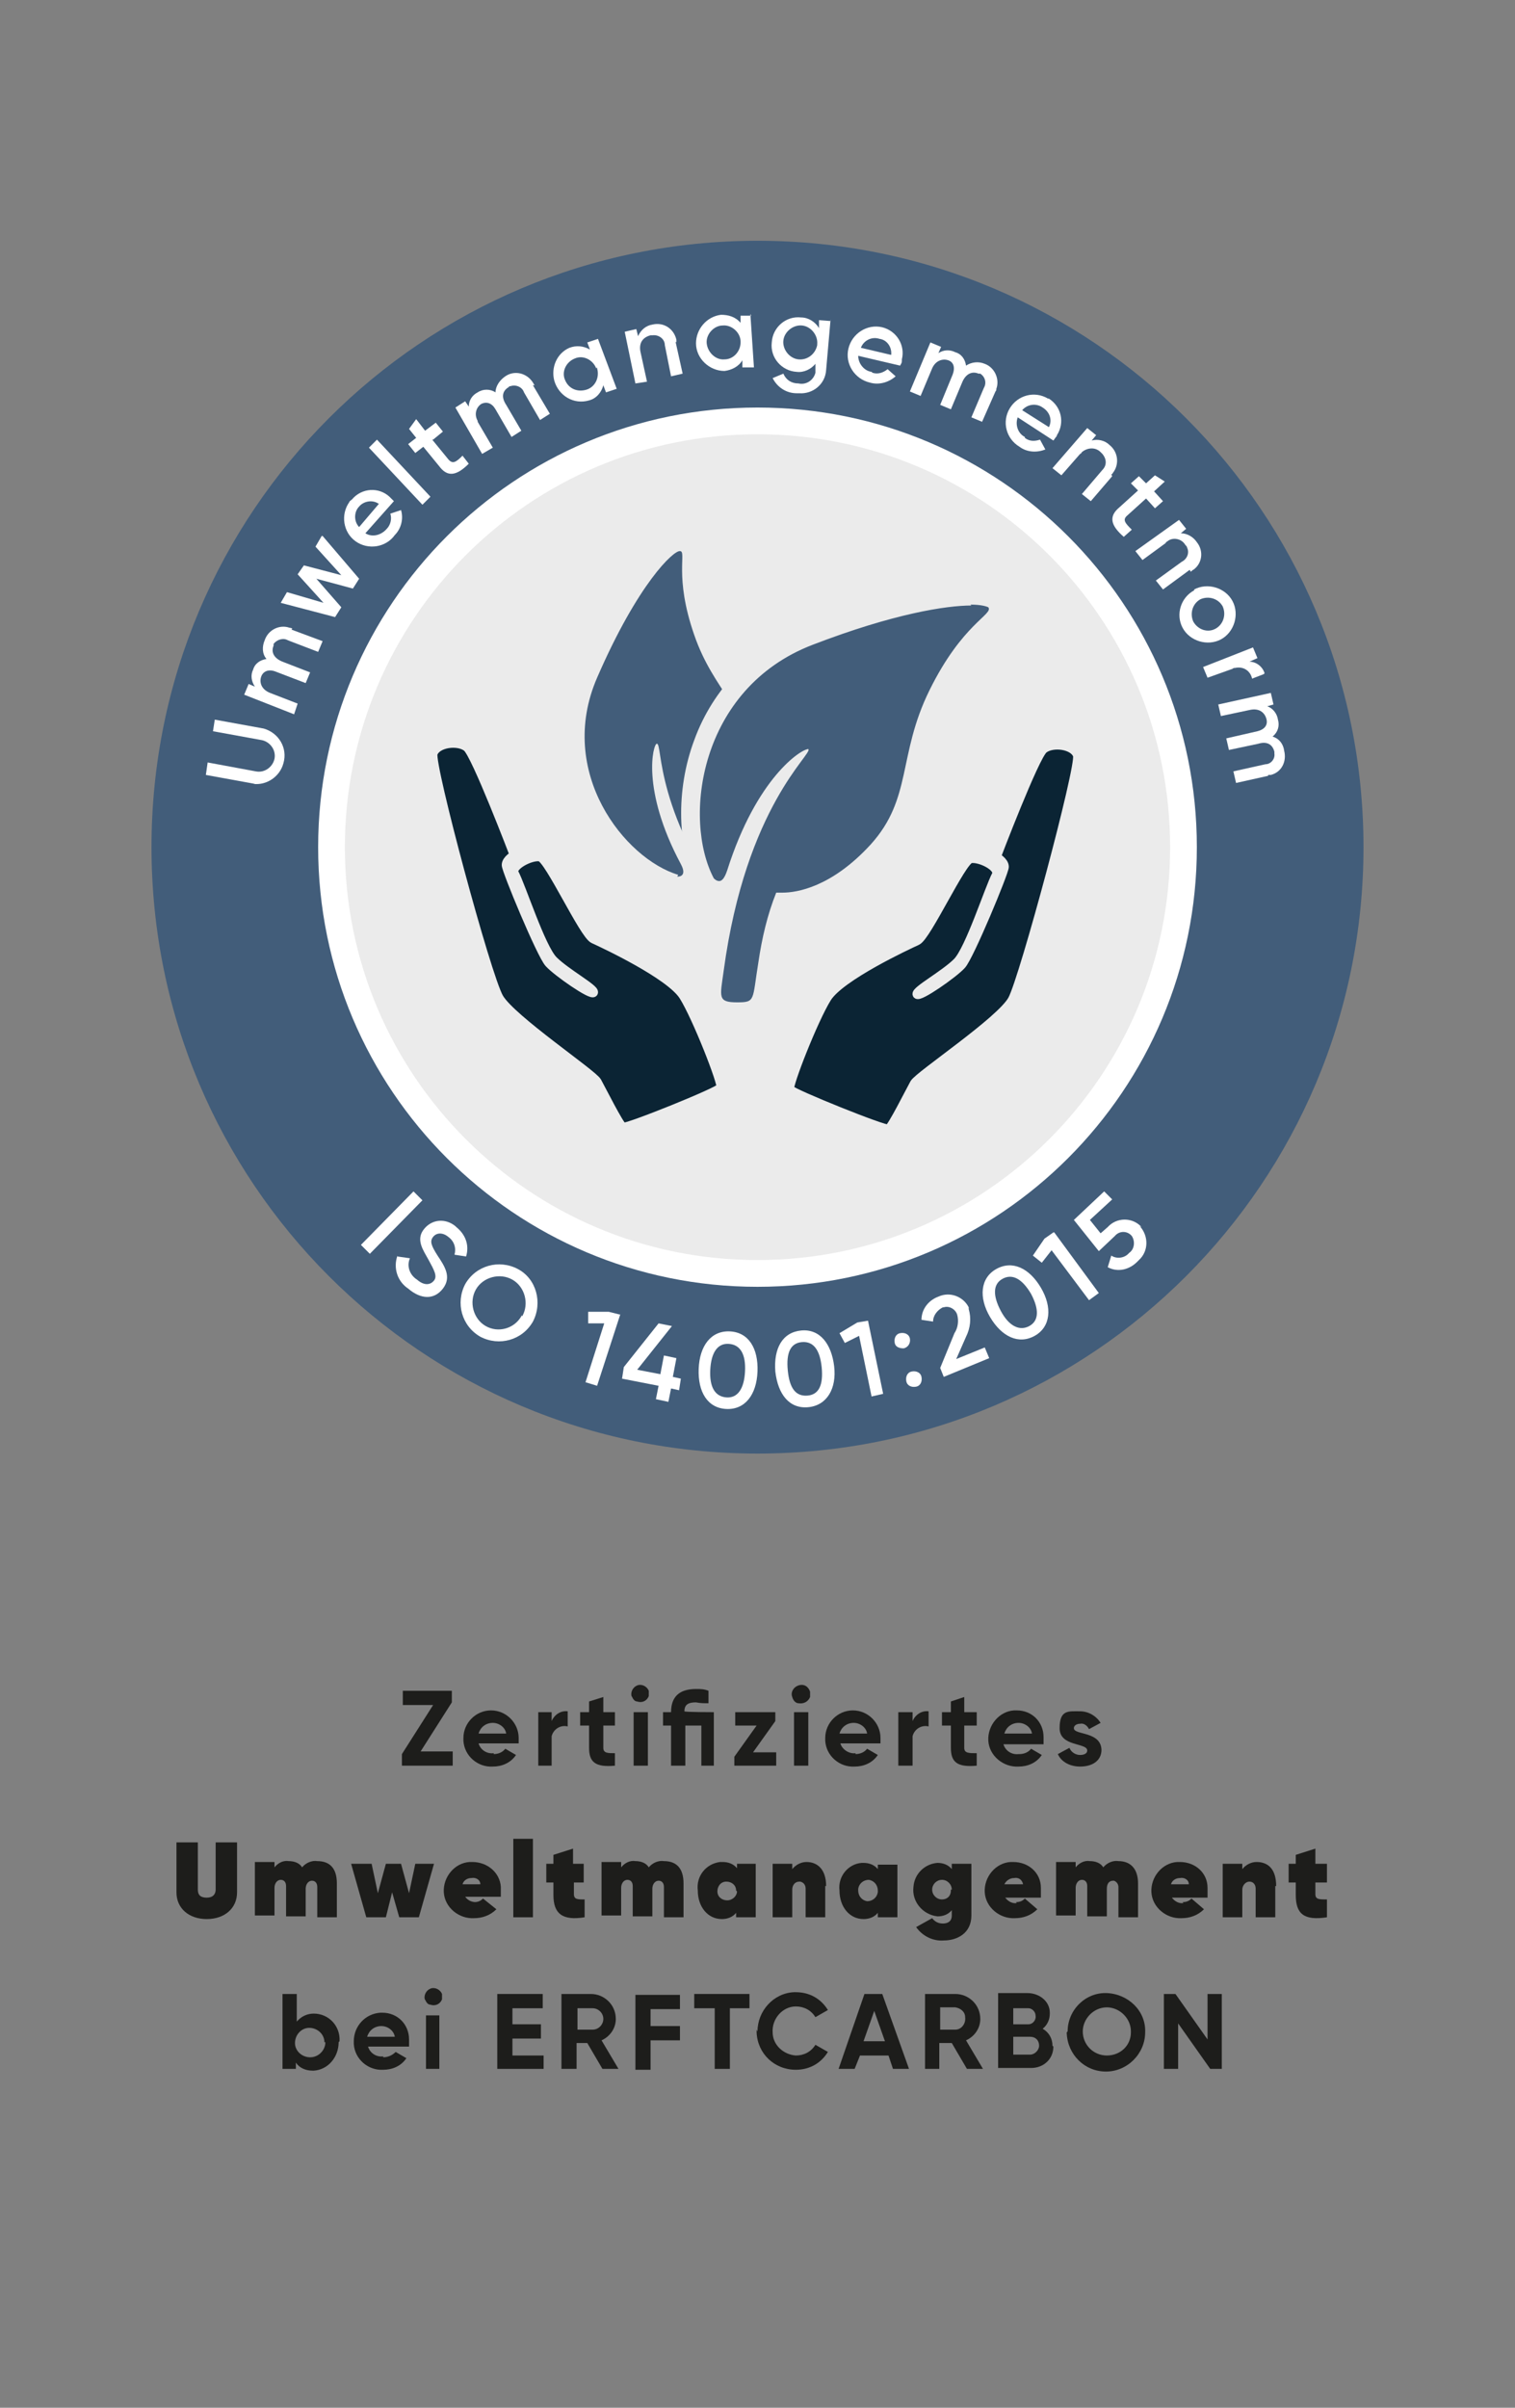 <?xml version="1.0" encoding="UTF-8"?>
<svg xmlns="http://www.w3.org/2000/svg" id="fc243966-5887-4d59-b874-a6f72eabe46e" version="1.1" viewBox="0 0 170 270">
  <rect x="0" y="0" width="170" height="270" fill="#808080" stroke="none"/>
  <defs>
    <style>
      .st0 {
        fill: #425d7a;
      }

      .st1 {
        fill: #0b2434;
        stroke: #ebebeb;
        stroke-miterlimit: 10;
      }

      .st2 {
        fill: #ebebeb;
      }

      .st3 {
        fill: #1d1d1b;
      }

      .st4 {
        fill: none;
        stroke: #fff;
        stroke-width: 3px;
      }

      .st5 {
        fill: #fff;
      }
    </style>
  </defs>
  <g>
    <path class="st0" d="M85,163c37.6,0,68-30.4,68-68S122.6,27,85,27,17,57.4,17,95s30.4,68,68,68"></path>
    <g>
      <path class="st2" d="M85,142.8c26.4,0,47.8-21.4,47.8-47.8s-21.4-47.8-47.8-47.8-47.8,21.4-47.8,47.8h0c0,26.4,21.4,47.8,47.8,47.8"></path>
      <path class="st4" d="M85,142.8c26.4,0,47.8-21.4,47.8-47.8s-21.4-47.8-47.8-47.8-47.8,21.4-47.8,47.8h0c0,26.4,21.4,47.8,47.8,47.8Z"></path>
    </g>
    <path class="st0" d="M76.1,98.1c-6-1.8-13.7-11.5-9.1-22.1,4.6-10.6,8.6-14.3,9.3-14.2.8,0-.7,2.8,1.6,9.4,2.2,6.4,6.1,8.3,6.4,14.2.4,7.1-3.1,9.5-3.1,9.5,1,2,2.1,4,3.5,5.8,2.2,3,2.5,2.8,1.2,4.2s-1.4.8-3-1.2c-9.6-12.4-8.5-20.4-9.2-20.3-.4,0-1.8,5.1,2.7,13.5.8,1.5-.4,1.4-.4,1.4Z"></path>
    <path class="st1" d="M88.6,122.2c-.2-.5,2.7-7.9,4.2-10.3s9-5.9,10.1-6.4,5-9,6-9.2,3.3.9,2.9,1.8c-.8,1.5-3,8.4-4.4,9.8s-4.7,3.2-4.5,3.6,4.1-2.3,5-3.3,4.8-10.4,4.8-11-.9-1.1-.9-1.1c0,0,4.3-11.3,5.3-12.1s3.4-.5,3.8.7-6,25-7.3,27.4-10.5,8.5-11,9.4-2.5,4.9-2.9,5.1-10.8-4-11-4.4Z"></path>
    <path class="st1" d="M80.9,122c.2-.5-2.7-7.9-4.2-10.3s-9-5.9-10.1-6.4-5-9-6-9.2-3.3,1-2.9,1.8c.8,1.5,3,8.4,4.4,9.8s4.7,3.2,4.5,3.6-4.1-2.3-5-3.3-4.8-10.4-4.8-11,.9-1.1.9-1.1c0,0-4.3-11.3-5.3-12.1s-3.4-.5-3.8.7,6,25,7.4,27.4,10.5,8.5,11,9.4,2.5,4.9,2.9,5.1,10.8-4,10.9-4.4Z"></path>
    <g>
      <path class="st0" d="M82.6,113.4c-.8,0-1.7-.2-2.3-.7-.6-.7-.5-1.7-.3-3.2v-.7c.7-4.9,1.9-9.7,3.7-14.4-.4,1-.9,2.2-1.2,3.5-.5,1.5-1.3,1.9-1.9,1.9-.5,0-1-.3-1.4-.7h0c-2.2-4.2-2.3-10.3-.3-15.7,2-5.6,6.3-10,11.8-12.1,10.4-4,16.2-4.5,18.2-4.5s2.5.4,2.8.7c.8,1-.1,1.9-.9,2.6-2.3,2.2-4.2,4.8-5.6,7.7-1.2,2.5-2.1,5.2-2.6,8-.7,3.2-1.4,6.3-4.2,9.5-4.7,5.2-9,5.7-10.7,5.7h0c-.8,2.2-1.3,4.6-1.7,6.9,0,.7-.2,1.2-.2,1.7-.4,2.7-.5,3.7-3.2,3.7h-.1Z"></path>
      <path class="st2" d="M108.9,67.8c1.2,0,1.8.2,2,.3.6.8-2.9,1.8-6.6,9.3-3.6,7.3-1.9,12.1-6.6,17.3-4.4,4.8-8.3,5.4-9.9,5.4-.2,0-.5,0-.7,0-1,2.5-1.6,5.1-2,7.8-.7,4.3-.3,4.5-2.4,4.5h0c-2.2,0-1.9-.6-1.5-3.5,2.5-18.6,10.1-24.4,9.5-24.9h0c-.8,0-5.8,3.2-9.1,13.6-.3.9-.6,1.2-.9,1.2-.2,0-.4-.1-.6-.3-3.5-6.6-1.7-21.3,11.1-26.2,9.1-3.5,15-4.4,17.8-4.4M108.9,65.8c-2,0-8,.4-18.6,4.6-5.8,2.2-10.3,6.8-12.4,12.6-2.1,5.6-1.9,12.1.3,16.4v.2c0,0,.2.1.2.1.5.7,1.3,1.1,2.2,1.1h0c-.6,2.6-1.1,5.2-1.5,7.9v.7c-.3,1.7-.5,3,.4,4,.8.8,1.9,1.2,3,1.1h0c3.4,0,3.8-1.6,4.2-4.5,0-.5.1-1,.2-1.7.3-2.1.8-4.1,1.4-6.1,2.1-.2,6.3-1.2,10.7-6,3-3.4,3.7-6.6,4.4-10,.5-2.7,1.3-5.3,2.5-7.8,1.3-2.8,3.1-5.3,5.4-7.4.7-.7,2.4-2.2,1-4-.6-.8-1.7-1.1-3.6-1.1h0Z"></path>
    </g>
    <g>
      <path class="st5" d="M28.6,87.9l-5.5-1,.2-1.4,5.4,1c1,.2,1.9-.5,2.1-1.4.2-1-.5-1.9-1.4-2.1h0l-5.5-1,.2-1.3,5.5,1c1.7.5,2.7,2.2,2.2,3.9-.4,1.5-1.9,2.5-3.4,2.3h0Z"></path>
      <path class="st5" d="M32.7,70.6l3.5,1.3-.5,1.2-3.4-1.3c-.5-.3-1.2-.1-1.6.4,0,0,0,.1,0,.2-.3.7,0,1.4,1,1.8l3.1,1.2-.5,1.2-3.4-1.3c-.8-.3-1.4,0-1.6.6s0,1.4,1,1.8l3.1,1.2-.4,1.2-5.6-2.2.5-1.2.7.3c-.4-.6-.5-1.3-.2-1.9.2-.7.8-1.1,1.5-1.2-.5-.6-.5-1.4-.2-2.1.4-1.2,1.7-1.8,2.8-1.4,0,0,.2,0,.3.1Z"></path>
      <path class="st5" d="M36.2,60.1l4.1,4.8-.7,1.1-4.1-1.1,2.8,3.2-.7,1.1-6.1-1.6.7-1.2,4.1,1.2-2.9-3.2.7-1,4.2,1.1-2.9-3.2.7-1.2Z"></path>
      <path class="st5" d="M43.4,59.3c.4-.4.6-1.1.4-1.7l1.2-.4c.3,1,0,2.1-.7,2.8-1,1.4-3,1.7-4.4.7s-1.7-3-.7-4.4c0-.1.2-.2.3-.3,1.1-1.3,3-1.4,4.2-.3,0,0,0,0,.1.1.1.1.3.3.4.4l-3.2,3.6c.8.5,1.8.2,2.4-.5ZM42.5,56.5c-.7-.5-1.7-.3-2.2.3-.6.6-.6,1.7,0,2.3l2.3-2.7Z"></path>
      <path class="st5" d="M41.4,50.2l.9-.9,6,6.4-.9.9-6-6.4Z"></path>
      <path class="st5" d="M48.5,49.3l1.8,2.2c.5.6.9.3,1.6-.4l.7.9c-1.4,1.4-2.4,1.5-3.3.3l-1.8-2.2-.9.7-.8-1,.9-.7-.8-1,.8-1.1,1,1.3,1.2-.9.8,1-1.1.9Z"></path>
      <path class="st5" d="M59.8,43.2l1.9,3.2-1.1.7-1.8-3.1c-.2-.6-.9-.9-1.5-.7,0,0-.2,0-.2.1-.7.4-.9,1.1-.3,2l1.7,2.9-1.1.7-1.8-3.1c-.4-.7-1-.9-1.6-.6-.6.4-.8,1.2-.4,1.9,0,0,0,0,0,.1l1.7,2.9-1.2.7-3-5.2,1.1-.7.4.6c0-.7.4-1.3,1-1.6.6-.4,1.4-.4,2,0,0-.7.5-1.4,1.1-1.8,1-.7,2.4-.4,3.1.7,0,0,.1.2.2.3Z"></path>
      <path class="st5" d="M67.1,38l2.1,5.6-1.2.4-.3-.8c-.2.8-.8,1.5-1.6,1.7-1.7.5-3.4-.5-3.9-2.2-.4-1.5.3-3.1,1.7-3.7.8-.3,1.6-.2,2.3.2l-.3-.8,1.2-.4ZM66.9,41.3c-.4-1-1.5-1.5-2.4-1.1-1,.4-1.5,1.5-1.1,2.4.4,1,1.4,1.4,2.4,1.1,1-.3,1.5-1.4,1.2-2.4,0,0,0,0,0-.1h0Z"></path>
      <path class="st5" d="M75.8,38.3l.8,3.6-1.3.3-.7-3.5c0-.7-.7-1.2-1.4-1.1,0,0-.2,0-.2,0-.8.2-1.4.8-1.1,2l.7,3.2-1.3.2-1.2-5.8,1.3-.3.2.8c.3-.7.9-1.2,1.6-1.3,1.2-.3,2.4.4,2.7,1.7,0,0,0,.2,0,.3Z"></path>
      <path class="st5" d="M84.2,35.2l.4,6h-1.3c0,0,0-.8,0-.8-.4.7-1.2,1.1-2,1.2-1.7,0-3.2-1.4-3.2-3.1,0-1.6,1.2-3,2.8-3.2.8,0,1.6.2,2.2.9v-.8h1.2ZM83.1,38.3c0-1-1-1.9-2-1.8-1,0-1.9,1-1.8,2s1,1.9,2,1.8c0,0,0,0,0,0,1,0,1.8-.9,1.8-1.9,0,0,0,0,0,0Z"></path>
      <path class="st5" d="M93.2,35.8l-.5,5.7c-.1,1.6-1.5,2.7-3,2.6,0,0-.2,0-.3,0-1.2,0-2.2-.7-2.7-1.7l1.2-.5c.3.7.9,1.1,1.7,1.1.9.2,1.7-.4,1.9-1.2,0,0,0-.2,0-.3v-.7c-.5.6-1.3,1-2.1.9-1.7-.1-3-1.6-2.8-3.3.1-1.7,1.6-3,3.3-2.8h0c.8,0,1.6.5,2,1.2v-.9c0,0,1.3.1,1.3.1ZM91.7,38.6c.1-1-.7-2-1.7-2.1-1-.1-2,.7-2.1,1.7s.7,2,1.7,2.1c0,0,0,0,0,0,1,.1,1.9-.6,2.1-1.6,0,0,0,0,0-.1Z"></path>
      <path class="st5" d="M97.9,41.8c.6.2,1.2,0,1.7-.4l.9.8c-.8.7-1.9,1-2.9.7-1.7-.4-2.8-2.1-2.4-3.8s2.1-2.8,3.8-2.4c1.6.4,2.6,2,2.2,3.6,0,0,0,.1,0,.2,0,.2-.1.3-.2.5l-4.7-1.1c0,.9.7,1.7,1.5,1.8ZM100,39.8c.1-.9-.5-1.7-1.3-1.8-.9-.3-1.8.2-2.1,1l3.4.8Z"></path>
      <path class="st5" d="M111.7,43.9l-1.5,3.4-1.2-.5,1.4-3.3c.3-.5.2-1.2-.4-1.6,0,0-.1,0-.2,0-.7-.3-1.4,0-1.8.9l-1.3,3.1-1.2-.5,1.4-3.4c.3-.8.1-1.4-.5-1.6s-1.4,0-1.8.9l-1.3,3.1-1.2-.5,2.3-5.5,1.2.5-.3.7c.6-.4,1.3-.4,1.9-.1.7.2,1.1.8,1.2,1.5.6-.4,1.4-.5,2.1-.2,1.1.4,1.7,1.7,1.3,2.8,0,.1,0,.2-.1.3Z"></path>
      <path class="st5" d="M115,49.1c.5.4,1.1.4,1.7.2l.6,1.1c-1,.4-2.1.3-2.9-.3-1.5-.9-2-2.8-1.1-4.3.9-1.5,2.8-2,4.3-1.1,0,0,0,0,.1,0,1.4.9,1.8,2.7.9,4.1,0,0,0,.1-.1.2-.1.1-.2.3-.3.4l-4-2.6c-.3.8,0,1.8.8,2.2ZM117.7,47.9c.4-.8.1-1.7-.7-2.2-.7-.5-1.7-.4-2.3.3l3,1.9Z"></path>
      <path class="st5" d="M124.8,53.4l-2.4,2.8-1-.8,2.3-2.7c.5-.5.5-1.2,0-1.8,0,0-.1-.1-.2-.2-.6-.6-1.5-.5-2.1,0,0,0-.1.2-.2.2l-2.1,2.4-1-.8,3.9-4.5,1,.8-.5.6c.7-.2,1.5,0,2,.5,1,.8,1.1,2.2.4,3.1,0,0-.1.2-.2.2Z"></path>
      <path class="st5" d="M128.6,55.9l-2.1,1.9c-.6.5-.2.9.5,1.6l-.9.8c-1.5-1.3-1.7-2.3-.5-3.3l2.1-1.9-.8-.8.9-.8.8.8,1-.9,1.1.7-1.2,1.1,1,1.1-.9.8-1-1.1Z"></path>
      <path class="st5" d="M133.5,63.9l-3,2.2-.8-1,2.9-2.1c.6-.3.9-1,.6-1.6,0-.1-.1-.2-.2-.3-.4-.7-1.4-.9-2-.4,0,0-.2.1-.2.2l-2.6,1.9-.8-1,4.9-3.5.8,1-.6.5c.7,0,1.4.4,1.8,1,.8,1,.6,2.4-.4,3.1-.1,0-.2.2-.3.2Z"></path>
      <path class="st5" d="M134,66.1c1.5-.8,3.5-.2,4.3,1.3.8,1.5.2,3.5-1.3,4.3s-3.5.2-4.3-1.3c0,0,0,0,0,0-.8-1.5-.2-3.4,1.3-4.2,0,0,0,0,0,0ZM136.4,70.5c.9-.5,1.2-1.6.8-2.5-.5-.9-1.6-1.2-2.5-.8-.9.5-1.2,1.6-.8,2.5.5.9,1.6,1.3,2.5.8,0,0,0,0,0,0Z"></path>
      <path class="st5" d="M141.8,75.6l-1.3.5c-.2-.9-1-1.4-1.9-1.2-.1,0-.2,0-.3.1l-2.8,1-.5-1.2,5.6-2.2.5,1.2-.9.4c.8,0,1.5.6,1.7,1.3Z"></path>
      <path class="st5" d="M142.3,87l-3.6.8-.3-1.3,3.6-.8c.6,0,1.1-.6,1-1.2,0,0,0-.1,0-.2-.2-.8-.8-1.2-1.8-.9l-3.3.7-.3-1.3,3.5-.8c.8-.2,1.2-.7,1-1.4s-.8-1.2-1.8-1l-3.3.7-.3-1.3,5.9-1.3.3,1.3-.7.2c.6.2,1.1.8,1.2,1.5.2.7,0,1.4-.6,1.9.7.2,1.2.8,1.3,1.6.3,1.2-.3,2.4-1.5,2.7-.1,0-.2,0-.3,0Z"></path>
    </g>
    <g>
      <path class="st5" d="M47.4,134.6l-5.9,6-1-1,5.9-6,1,1Z"></path>
      <path class="st5" d="M44.6,140.9l1.4.2c-.4.9,0,1.9.8,2.4.8.7,1.5.6,1.9.1s0-1.2-.6-2.3-1.5-2.3-.5-3.5c.9-1.1,2.4-1.2,3.5-.3,0,0,0,0,.1.1,1,.8,1.5,2,1.1,3.3l-1.3-.2c.2-.7,0-1.5-.7-2-.6-.5-1.3-.5-1.7,0s-.2,1,.5,2.1c.8,1.2,1.6,2.4.6,3.7s-2.5,1.2-3.9,0c-1.2-.8-1.7-2.3-1.2-3.7Z"></path>
      <path class="st5" d="M52.2,144c1.2-2.1,3.8-2.8,5.9-1.7s2.8,3.8,1.7,5.9c-1.2,2.1-3.8,2.8-5.9,1.7h0c-2.1-1.2-2.8-3.8-1.7-5.9,0,0,0,0,0,0ZM58.6,147.6c.8-1.4.3-3.3-1.1-4.1-1.4-.8-3.3-.3-4.1,1.1-.8,1.4-.3,3.3,1.1,4.1,0,0,0,0,0,0,1.4.8,3.2.3,4-1.1,0,0,0,0,0-.1h0Z"></path>
      <path class="st5" d="M69.6,147.4l-2.6,8-1.3-.4,2.1-6.6h-1.8v-1.3h2.3c0,0,1.2.3,1.2.3Z"></path>
      <path class="st5" d="M76.2,155.9l-.9-.2-.3,1.5-1.4-.3.3-1.5-4.1-.8.2-1.3,3.9-4.9,1.5.3-3.9,4.9,2.6.5.4-2.1,1.4.3-.4,2.1.9.2-.2,1.3Z"></path>
      <path class="st5" d="M78.4,153.5c.1-2.6,1.4-4.3,3.5-4.2s3.2,1.9,3.1,4.5-1.4,4.3-3.5,4.2-3.2-1.9-3.1-4.5ZM83.6,153.8c.1-1.9-.5-3-1.8-3.1s-2,1-2.1,2.9.5,3,1.8,3.1,2-1,2.1-2.9Z"></path>
      <path class="st5" d="M87,153.8c-.2-2.6.8-4.4,2.9-4.6s3.4,1.5,3.7,4-.8,4.4-2.9,4.6-3.4-1.4-3.7-4ZM92.2,153.3c-.2-1.9-.9-2.9-2.2-2.8s-1.8,1.2-1.6,3.2.9,2.9,2.2,2.8,1.8-1.2,1.6-3.2h0Z"></path>
      <path class="st5" d="M97.4,148.1l1.7,8.2-1.3.3-1.4-6.8-1.6.8-.6-1.1,2-1.2,1.2-.2Z"></path>
      <path class="st5" d="M100.4,150.6c-.1-.5.1-1,.6-1.1,0,0,0,0,0,0,.5-.1,1,.1,1.1.6,0,0,0,0,0,0,.1.5-.2,1-.7,1.1-.4,0-.9-.1-1-.6ZM101.7,154.9c-.1-.5.1-1,.6-1.1.5-.1,1,.1,1.1.6.1.5-.1,1-.6,1.1,0,0,0,0,0,0-.5.1-1-.1-1.1-.6Z"></path>
      <path class="st5" d="M105.5,153.4l1.6-3.9c.4-.6.5-1.4.3-2.1-.2-.6-.9-1-1.5-.8,0,0,0,0-.1,0-.6.3-1.1.9-1.1,1.6l-1.3-.2c0-1.2.8-2.2,1.9-2.6,1.3-.6,2.8,0,3.4,1.2,0,0,0,.1,0,.2.3,1,.2,2.1-.3,3.1l-1.1,2.5,3.2-1.3.5,1.2-5.1,2.1-.4-1Z"></path>
      <path class="st5" d="M111.1,147.7c-1.3-2.2-1.1-4.4.7-5.4s3.7-.1,5,2.1,1.1,4.4-.7,5.4-3.7.1-5-2.1ZM115.7,145.1c-1-1.7-2.1-2.3-3.2-1.7s-1.1,1.9-.2,3.6,2.1,2.3,3.2,1.7,1.1-1.9.2-3.6Z"></path>
      <path class="st5" d="M118.3,138.2l5,6.8-1.1.8-4.2-5.6-1.1,1.4-1-.8,1.3-1.9,1-.7Z"></path>
      <path class="st5" d="M127.9,137.5c1,1.1,1,2.8-.1,3.8,0,0-.1.1-.2.2-.9.9-2.2,1.2-3.3.6l.4-1.3c.6.4,1.5.3,2-.3.6-.4.7-1.3.3-1.9,0,0,0,0,0,0-.5-.6-1.4-.6-1.9,0,0,0,0,0,0,0l-1.8,1.7-2.8-3.5,3.4-3.2.9.9-2.5,2.3,1.2,1.5.8-.7c1-1.1,2.7-1.1,3.7-.1,0,0,0,0,.1.1Z"></path>
    </g>
  </g>
  <g>
    <path class="st3" d="M50.8,196.4v1.6h-5.7v-1.3l3.5-5.5h-3.4v-1.6h5.5v1.3l-3.5,5.5h3.6Z"></path>
    <path class="st3" d="M55.4,196.7c.5,0,1-.2,1.3-.6l1.2.7c-.6.9-1.6,1.3-2.6,1.3-1.7.1-3.2-1.2-3.3-2.9,0,0,0-.2,0-.3,0-1.7,1.4-3.1,3.1-3.1s3.1,1.4,3.1,3.1c0,.2,0,.4,0,.6h-4.5c.2.7.9,1.2,1.7,1.1ZM56.8,194.4c-.1-.7-.8-1.2-1.5-1.2-.8,0-1.4.5-1.6,1.2h3Z"></path>
    <path class="st3" d="M63.7,191.9v1.7c-.8-.2-1.6.3-1.8,1.1,0,.1,0,.3,0,.4v2.9h-1.5v-6h1.5v1c.3-.7,1-1.2,1.8-1.1Z"></path>
    <path class="st3" d="M67.7,193.5v2.5c0,.6.5.6,1.3.6v1.4c-2.2.2-2.9-.4-2.9-2v-2.5h-1v-1.5h1v-1.2l1.6-.5v1.7h1.3v1.5h-1.3Z"></path>
    <path class="st3" d="M70.9,190.3c-.2-.5.1-1.1.6-1.3.5-.2,1.1.1,1.3.6,0,.2,0,.4,0,.6-.2.5-.7.8-1.3.6-.3,0-.5-.3-.6-.6ZM71.1,192h1.6v6h-1.6v-6Z"></path>
    <path class="st3" d="M80.2,198h-1.5v-4.5h-1.8v4.5h-1.6v-4.5h-.9v-1.5h.9c0-1.7.9-2.6,2.8-2.6.5,0,.9,0,1.4.2v1.4c-.5,0-.9,0-1.4-.1-.8,0-1.3.2-1.3,1h0c0,.1,3.3.1,3.3.1v6Z"></path>
    <path class="st3" d="M87.1,196.5v1.5h-4.7v-1l2.5-3.5h-2.4v-1.5h4.5v1l-2.5,3.5h2.7Z"></path>
    <path class="st3" d="M88.9,190.3c-.2-.5.1-1.1.7-1.3s1.1.1,1.3.7c0,.2,0,.4,0,.6-.2.5-.7.8-1.3.7-.3,0-.6-.3-.7-.7ZM89.1,192h1.6v6h-1.6v-6Z"></path>
    <path class="st3" d="M96,196.7c.5,0,1-.2,1.3-.6l1.2.7c-.6.9-1.6,1.3-2.6,1.3-1.7.1-3.2-1.2-3.3-2.9,0,0,0-.2,0-.3,0-1.7,1.4-3.1,3.1-3.1,1.7,0,3.1,1.4,3.1,3.1h0c0,.2,0,.4,0,.6h-4.5c.2.7,1,1.2,1.7,1.1ZM97.3,194.4c-.1-.7-.8-1.2-1.5-1.2-.8,0-1.4.5-1.6,1.2h3.1Z"></path>
    <path class="st3" d="M104.2,191.9v1.7c-.8-.2-1.6.3-1.8,1.1,0,.1,0,.3,0,.4v2.9h-1.6v-6h1.6v1c.3-.7,1-1.2,1.8-1.1Z"></path>
    <path class="st3" d="M108.2,193.5v2.5c0,.6.5.6,1.4.6v1.4c-2.2.2-2.9-.4-2.9-2v-2.5h-1v-1.5h1v-1.2l1.5-.5v1.7h1.4v1.5h-1.4Z"></path>
    <path class="st3" d="M114.4,196.7c.5,0,1-.2,1.3-.6l1.2.7c-.6.9-1.6,1.3-2.6,1.3-1.7.1-3.3-1.2-3.4-2.9s1.2-3.3,2.9-3.4c.1,0,.2,0,.3,0,1.7,0,3,1.3,3,3,0,0,0,.1,0,.2,0,.2,0,.4,0,.6h-4.5c.2.7.9,1.2,1.7,1.1ZM115.8,194.4c-.1-.7-.8-1.2-1.5-1.2-.8,0-1.4.5-1.6,1.2h3.1Z"></path>
    <path class="st3" d="M123.6,196.2c0,1.3-1.1,1.9-2.4,1.9-1.1,0-2.1-.5-2.5-1.4l1.3-.7c.2.5.7.8,1.2.8.5,0,.8-.2.8-.5,0-.9-3.1-.4-3.1-2.5s1-1.9,2.3-1.9c.9,0,1.8.5,2.3,1.3l-1.3.7c-.2-.4-.6-.7-1-.6-.4,0-.7.2-.7.5,0,.8,3.1.3,3.1,2.5Z"></path>
  </g>
  <g>
    <path class="st3" d="M19.8,212.2v-5.6h2.4v5.3c0,.6.3.9,1,.9s1-.4,1-.9v-5.3h2.4v5.6c0,1.8-1.4,3-3.4,3s-3.4-1.2-3.4-3Z"></path>
    <path class="st3" d="M37.8,211.3v3.7h-2.2v-3.4c0-.4-.2-.7-.6-.7s-.7.4-.7.9v3.1h-2.2v-3.4c0-.4-.2-.7-.6-.7s-.7.4-.7.9v3.1h-2.2v-6h2.2v.6c.4-.5,1-.8,1.6-.7.6,0,1.2.2,1.5.7.4-.5,1.1-.8,1.7-.7,1.4,0,2.2.8,2.2,2.5Z"></path>
    <path class="st3" d="M48.7,209l-1.7,6h-2.2l-.8-2.8-.7,2.8h-2.2l-1.7-6h2.3l.7,3.3.9-3.3h1.7l.9,3.3.7-3.3h2.3Z"></path>
    <path class="st3" d="M53.2,213.3c.4,0,.7-.1,1-.4l1.5,1.2c-.7.7-1.6,1-2.5,1-1.7.1-3.3-1.2-3.4-2.9-.1-1.7,1.2-3.3,2.9-3.4,0,0,.2,0,.3,0,1.7,0,3.1,1.2,3.2,2.8,0,.1,0,.2,0,.3,0,.3,0,.5,0,.8h-4c.3.4.7.6,1.2.6ZM53.9,211.3c0-.5-.5-.8-1-.7-.5,0-.9.3-1,.7h2Z"></path>
    <path class="st3" d="M57.6,206.2h2.2v8.8h-2.2v-8.8Z"></path>
    <path class="st3" d="M64.4,211.1v1.3c0,.6.4.6,1.2.6v2c-2.5.4-3.5-.4-3.5-2.5v-1.4h-.8v-2.1h.8v-1l2.2-.7v1.7h1.2v2.1h-1.2Z"></path>
    <path class="st3" d="M76.7,211.3v3.7h-2.2v-3.4c0-.4-.2-.7-.6-.7s-.7.4-.7.9v3.1h-2.2v-3.4c0-.4-.2-.7-.6-.7s-.7.4-.7.9v3.1h-2.2v-6h2.2v.6c.4-.5,1-.8,1.6-.7.6,0,1.2.2,1.5.7.4-.5,1.1-.8,1.7-.7,1.4,0,2.2.8,2.2,2.5Z"></path>
    <path class="st3" d="M84.8,209v6h-2.2v-.5c-.4.5-1,.7-1.6.7-1.6,0-2.7-1.4-2.7-3.2-.2-1.6.9-3,2.5-3.2,0,0,.2,0,.3,0,.6,0,1.2.2,1.6.7v-.5h2.2ZM82.6,212c0-.6-.5-1-1.1-1-.6,0-1,.5-1,1.1,0,.6.5,1,1.1,1,.6,0,1.1-.5,1.1-1,0,0,0,0,0,0Z"></path>
    <path class="st3" d="M92.6,211.5v3.5h-2.2v-3.2c0-.4-.2-.7-.6-.8,0,0,0,0-.1,0-.5,0-.8.4-.8.9v3.1h-2.2v-6h2.2v.6c.4-.5,1-.8,1.6-.8,1.2,0,2.2.8,2.2,2.7Z"></path>
    <path class="st3" d="M100.7,209v6h-2.2v-.5c-.4.5-1,.7-1.6.7-1.6,0-2.7-1.4-2.7-3.2-.2-1.6,1-3,2.5-3.1,0,0,.1,0,.2,0,.6,0,1.2.2,1.6.7v-.5h2.2ZM98.5,212c0-.6-.4-1.1-1-1.2-.6,0-1.1.4-1.2,1,0,0,0,.1,0,.2,0,.6.4,1.1,1,1.2.6,0,1.1-.4,1.2-1,0,0,0-.1,0-.2Z"></path>
    <path class="st3" d="M109,209v5.8c0,2-1.6,2.8-3.1,2.8-1.2.1-2.4-.5-3.1-1.5l1.8-1c.3.4.7.6,1.2.6.5,0,1-.2,1-.9v-.6c-.4.5-1,.7-1.6.7-1.7-.2-2.9-1.7-2.7-3.3.1-1.5,1.3-2.6,2.7-2.7.6,0,1.2.2,1.6.7v-.6h2.3ZM106.8,211.9c0-.6-.5-1.1-1.1-1.1s-1.1.5-1.1,1.1c0,.6.5,1.1,1.1,1.1.6,0,1-.4,1-1,0,0,0,0,0-.1h0Z"></path>
    <path class="st3" d="M114,213.3c.4,0,.7-.1,1-.4l1.4,1.2c-.7.7-1.6,1-2.5,1-1.7.1-3.3-1.2-3.4-2.9-.1-1.7,1.2-3.3,2.9-3.4,0,0,.2,0,.3,0,1.7,0,3.1,1.2,3.1,2.9,0,0,0,.2,0,.3,0,.3,0,.5,0,.8h-4c.3.4.8.7,1.3.6ZM114.8,211.3c-.1-.5-.5-.8-1-.7-.5,0-.9.3-1.1.7h2.1Z"></path>
    <path class="st3" d="M127.7,211.3v3.7h-2.2v-3.4c0-.3-.2-.6-.5-.7,0,0,0,0-.1,0-.5,0-.7.4-.7.9v3.1h-2.2v-3.4c0-.4-.2-.7-.6-.7s-.7.4-.7.9v3.1h-2.2v-6h2.2v.6c.4-.5,1-.8,1.6-.7.6,0,1.2.2,1.5.7.4-.5,1.1-.8,1.7-.7,1.3,0,2.2.8,2.2,2.5Z"></path>
    <path class="st3" d="M132.7,213.3c.4,0,.7-.1,1-.4l1.4,1.2c-.7.7-1.6,1-2.5,1-1.7.1-3.3-1.2-3.4-2.9-.1-1.7,1.2-3.3,2.9-3.4,0,0,.2,0,.3,0,1.7,0,3.1,1.2,3.1,2.9,0,0,0,.2,0,.3,0,.3,0,.5,0,.8h-4c.3.4.8.7,1.3.6ZM133.4,211.3c0-.5-.5-.8-1-.7-.5,0-.9.3-1,.7h2Z"></path>
    <path class="st3" d="M143.1,211.5v3.5h-2.2v-3.2c0-.5-.3-.8-.7-.8s-.8.4-.8.9v3.1h-2.2v-6h2.2v.6c.4-.5,1-.8,1.6-.8,1.3,0,2.2.8,2.2,2.7Z"></path>
    <path class="st3" d="M147.6,211.1v1.3c0,.6.4.6,1.3.6v2c-2.6.4-3.5-.4-3.5-2.5v-1.4h-.8v-2.1h.8v-1l2.2-.7v1.7h1.3v2.1h-1.3Z"></path>
  </g>
  <g>
    <path class="st3" d="M38,229c0,1.7-1.2,3.1-2.8,3.2,0,0,0,0-.1,0-.8,0-1.5-.3-1.9-.9v.7h-1.5v-8.4h1.6v3.1c.5-.6,1.2-.9,1.9-.9,1.7,0,3,1.4,2.9,3.1,0,0,0,0,0,0ZM36.4,229c0-.9-.8-1.6-1.7-1.6-.9,0-1.6.8-1.6,1.7,0,.9.8,1.6,1.7,1.6.9,0,1.6-.7,1.7-1.5,0,0,0-.1,0-.2Z"></path>
    <path class="st3" d="M43,230.7c.5,0,1-.2,1.4-.6l1.2.7c-.6.9-1.6,1.3-2.6,1.3-1.7.1-3.2-1.2-3.3-2.9,0,0,0-.2,0-.3,0-1.7,1.3-3.1,3-3.2,0,0,.1,0,.2,0,1.7,0,3,1.3,3,3,0,0,0,.1,0,.2,0,.2,0,.4,0,.6h-4.6c.2.7.9,1.2,1.7,1.1ZM44.3,228.4c-.1-.7-.8-1.2-1.5-1.2-.8,0-1.4.5-1.6,1.2h3.1Z"></path>
    <path class="st3" d="M47.7,224.3c-.2-.5.1-1.1.6-1.3.5-.2,1.1.1,1.3.6,0,.2,0,.4,0,.6-.2.5-.7.8-1.3.6-.3,0-.5-.3-.6-.6ZM47.8,226h1.5v6h-1.5v-6Z"></path>
    <path class="st3" d="M61,230.4v1.6h-5.2v-8.4h5.1v1.6h-3.4v1.8h3.2v1.6h-3.2v1.9h3.5Z"></path>
    <path class="st3" d="M66,229.1h-1.3v2.9h-1.7v-8.4h3.3c1.5,0,2.8,1.2,2.8,2.8,0,0,0,0,0,0,0,1.1-.7,2-1.6,2.4l1.9,3.2h-1.8l-1.7-2.9ZM64.8,227.6h1.7c.7,0,1.2-.6,1.2-1.2,0-.7-.6-1.2-1.2-1.2h-1.7v2.5Z"></path>
    <path class="st3" d="M73,225.2v2h3.3v1.6h-3.3v3.3h-1.7v-8.4h5v1.6h-3.3Z"></path>
    <path class="st3" d="M84.1,225.2h-2.2v6.8h-1.7v-6.8h-2.3v-1.6h6.2v1.6Z"></path>
    <path class="st3" d="M85,227.8c0-2.3,1.8-4.3,4.1-4.4,0,0,.1,0,.2,0,1.5,0,2.8.7,3.6,2l-1.4.8c-.5-.8-1.3-1.2-2.2-1.2-1.5,0-2.7,1.4-2.6,2.9,0,1.4,1.2,2.5,2.6,2.6.9,0,1.7-.4,2.2-1.2l1.4.8c-.8,1.3-2.1,2-3.6,2-2.4,0-4.3-1.8-4.4-4.2,0,0,0-.2,0-.3Z"></path>
    <path class="st3" d="M99.8,230.5h-3.3l-.6,1.5h-1.8l2.9-8.4h2l3,8.4h-1.8l-.5-1.5ZM99.3,228.9l-1.2-3.4-1.2,3.4h2.3Z"></path>
    <path class="st3" d="M106.7,229.1h-1.3v2.9h-1.6v-8.4h3.4c1.5,0,2.8,1.2,2.8,2.8,0,1.1-.7,2-1.6,2.4l1.9,3.2h-1.8l-1.7-2.9ZM105.5,227.6h1.7c.7,0,1.2-.7,1.1-1.4,0-.6-.5-1-1.1-1.1h-1.7v2.5Z"></path>
    <path class="st3" d="M118.2,229.5c0,1.4-1.1,2.4-2.5,2.4,0,0,0,0-.1,0h-3.6v-8.4h3.3c1.3,0,2.5.9,2.5,2.2,0,0,0,0,0,.1,0,.7-.3,1.3-.8,1.7.7.4,1.1,1.1,1.1,1.9ZM113.7,225.1v1.9h1.7c.5,0,.9-.5.8-1,0-.4-.4-.8-.8-.8h-1.7ZM116.6,229.4c0-.6-.4-1-1-1h-1.9v2h1.9c.5,0,1-.5,1-1Z"></path>
    <path class="st3" d="M119.8,227.8c0-2.4,2-4.4,4.4-4.3s4.4,2,4.3,4.4c0,2.4-2,4.4-4.4,4.4-2.4,0-4.3-1.9-4.4-4.3,0,0,0,0,0-.1ZM126.9,227.8c0-1.5-1.3-2.7-2.7-2.7-1.5,0-2.7,1.3-2.7,2.7,0,1.5,1.2,2.7,2.7,2.7,1.5,0,2.7-1.1,2.7-2.6,0,0,0-.1,0-.2h0Z"></path>
    <path class="st3" d="M137.1,223.6v8.4h-1.3l-3.6-5.1v5.1h-1.6v-8.4h1.3l3.6,5.1v-5.1h1.6Z"></path>
  </g>
</svg>
